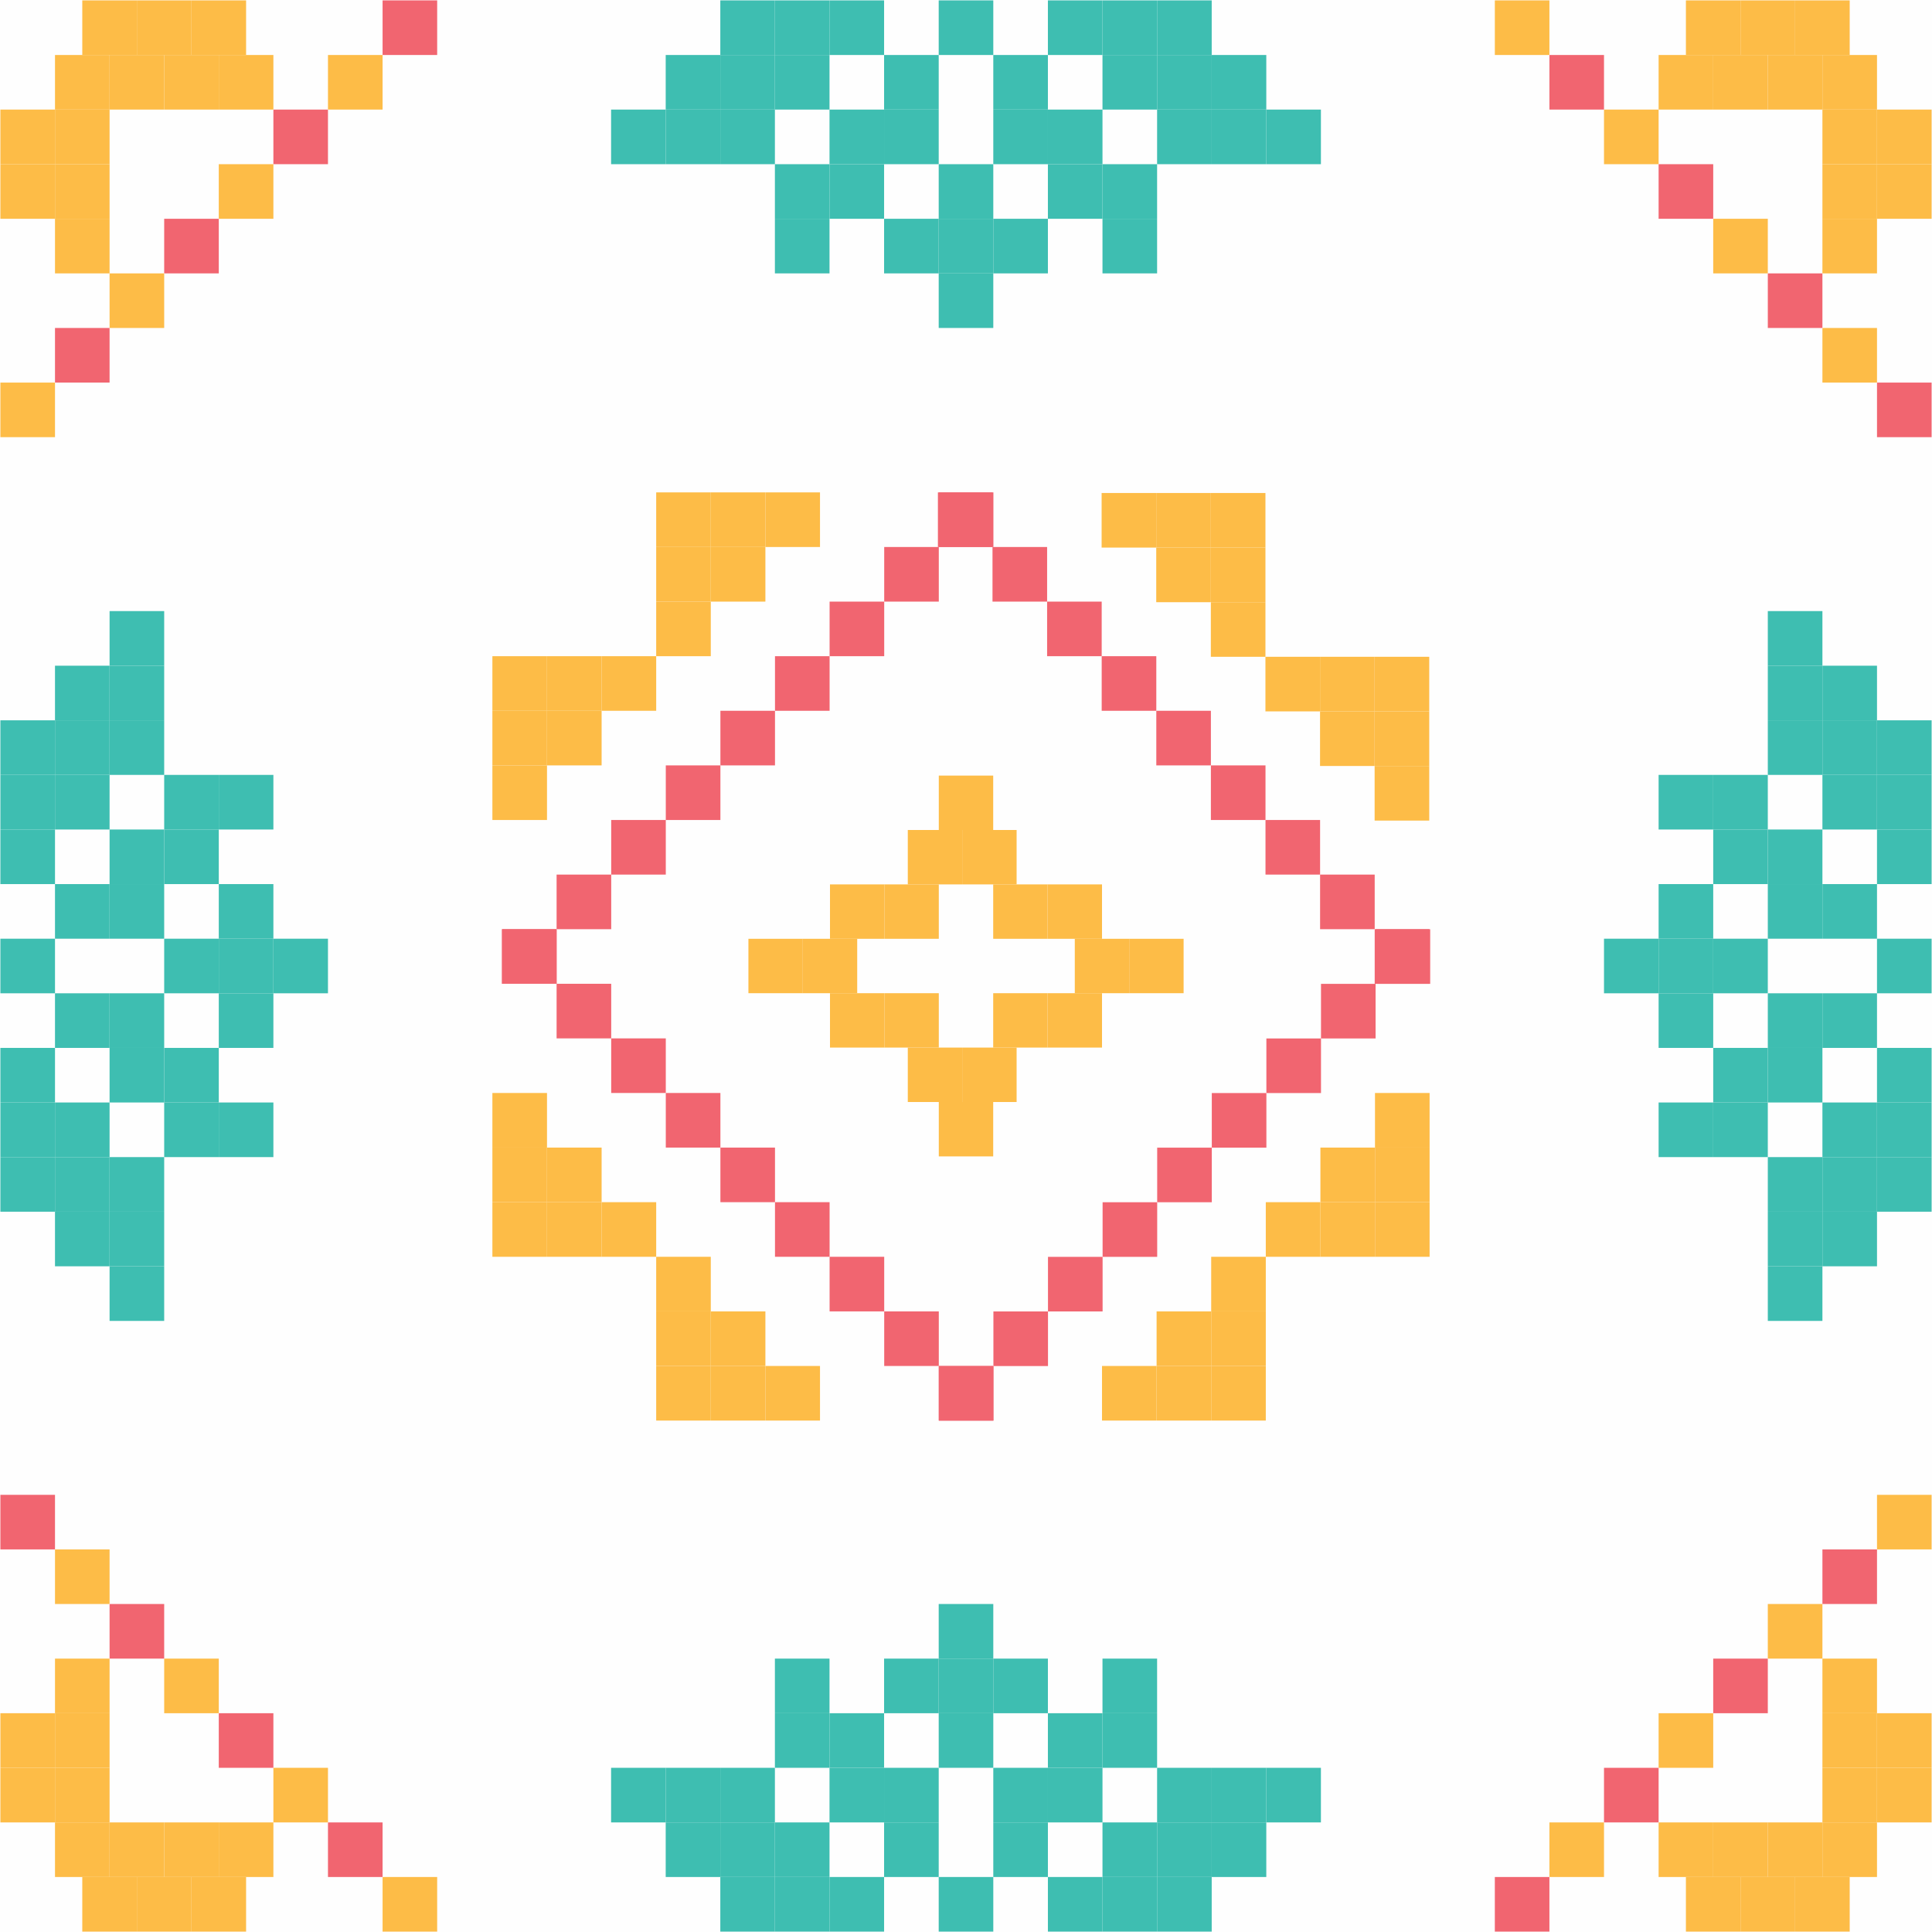 <?xml version="1.0" encoding="UTF-8"?>
<!DOCTYPE svg PUBLIC "-//W3C//DTD SVG 1.1//EN" "http://www.w3.org/Graphics/SVG/1.1/DTD/svg11.dtd">
<!-- Creator: CorelDRAW 2020 (64-Bit) -->
<svg xmlns="http://www.w3.org/2000/svg" xml:space="preserve" width="0.853in" height="0.853in" version="1.1" style="shape-rendering:geometricPrecision; text-rendering:geometricPrecision; image-rendering:optimizeQuality; fill-rule:evenodd; clip-rule:evenodd"
viewBox="0 0 853.33 853.33"
 xmlns:xlink="http://www.w3.org/1999/xlink"
 xmlns:xodm="http://www.corel.com/coreldraw/odm/2003">
 <defs>
  <style type="text/css">
   <![CDATA[
    .fil0 {fill:#FEFEFE;fill-rule:nonzero}
    .fil2 {fill:#FDBC47;fill-rule:nonzero}
    .fil1 {fill:#F16570;fill-rule:nonzero}
    .fil3 {fill:#3EBEB1;fill-rule:nonzero}
   ]]>
  </style>
 </defs>
 <g id="Layer_x0020_1">
  <g id="_2425542829152">
   <polygon class="fil0" points="853.33,853.33 -0,853.33 -0,0 853.33,0 "/>
   <g>
    <g>
     <g>
      <g>
       <polygon class="fil1" points="168.98,0.17 193.09,0.17 193.09,24.29 168.98,24.29 "/>
       <polygon class="fil2" points="144.86,24.29 168.98,24.29 168.98,48.4 144.86,48.4 "/>
       <polygon class="fil1" points="120.75,48.4 144.86,48.4 144.86,72.52 120.75,72.52 "/>
       <polygon class="fil2" points="96.63,72.52 120.75,72.52 120.75,96.63 96.63,96.63 "/>
       <polygon class="fil1" points="72.52,96.63 96.63,96.63 96.63,120.75 72.52,120.75 "/>
       <polygon class="fil2" points="48.4,120.75 72.52,120.75 72.52,144.86 48.4,144.86 "/>
       <polygon class="fil1" points="24.29,144.86 48.4,144.86 48.4,168.98 24.29,168.98 "/>
       <polygon class="fil2" points="0.17,168.98 24.29,168.98 24.29,193.09 0.17,193.09 "/>
      </g>
      <polygon class="fil2" points="24.29,96.63 0.17,96.63 0.17,72.52 24.29,72.52 "/>
      <polygon class="fil2" points="48.4,96.63 24.29,96.63 24.29,72.52 48.4,72.52 "/>
      <polygon class="fil2" points="48.4,72.52 24.29,72.52 24.29,48.4 48.4,48.4 "/>
      <polygon class="fil2" points="24.29,72.52 0.17,72.52 0.17,48.4 24.29,48.4 "/>
      <polygon class="fil2" points="108.69,24.29 84.57,24.29 84.57,0.17 108.69,0.17 "/>
      <polygon class="fil2" points="84.57,24.29 60.46,24.29 60.46,0.17 84.57,0.17 "/>
      <polygon class="fil2" points="60.46,24.29 36.34,24.29 36.34,0.17 60.46,0.17 "/>
      <polygon class="fil2" points="120.75,48.4 96.63,48.4 96.63,24.29 120.75,24.29 "/>
      <polygon class="fil2" points="96.63,48.4 72.52,48.4 72.52,24.29 96.63,24.29 "/>
      <polygon class="fil2" points="72.52,48.4 48.4,48.4 48.4,24.29 72.52,24.29 "/>
      <polygon class="fil2" points="48.4,48.4 24.29,48.4 24.29,24.29 48.4,24.29 "/>
      <polygon class="fil2" points="48.4,96.63 24.29,96.63 24.29,120.75 48.4,120.75 "/>
     </g>
     <g>
      <g>
       <polygon class="fil2" points="684.35,0.17 660.24,0.17 660.24,24.29 684.35,24.29 "/>
       <polygon class="fil1" points="708.46,24.29 684.35,24.29 684.35,48.4 708.46,48.4 "/>
       <polygon class="fil2" points="732.58,48.4 708.46,48.4 708.46,72.52 732.58,72.52 "/>
       <polygon class="fil1" points="756.7,72.52 732.58,72.52 732.58,96.63 756.7,96.63 "/>
       <polygon class="fil2" points="780.81,96.63 756.7,96.63 756.7,120.75 780.81,120.75 "/>
       <polygon class="fil1" points="804.93,120.75 780.81,120.75 780.81,144.86 804.93,144.86 "/>
       <polygon class="fil2" points="829.04,144.86 804.93,144.86 804.93,168.98 829.04,168.98 "/>
       <polygon class="fil1" points="853.16,168.98 829.04,168.98 829.04,193.09 853.16,193.09 "/>
      </g>
      <polygon class="fil2" points="829.04,96.63 804.93,96.63 804.93,72.52 829.04,72.52 "/>
      <polygon class="fil2" points="853.16,96.63 829.04,96.63 829.04,72.52 853.16,72.52 "/>
      <polygon class="fil2" points="853.16,72.52 829.04,72.52 829.04,48.4 853.16,48.4 "/>
      <polygon class="fil2" points="829.04,72.52 804.93,72.52 804.93,48.4 829.04,48.4 "/>
      <polygon class="fil2" points="816.98,24.29 792.87,24.29 792.87,0.17 816.98,0.17 "/>
      <polygon class="fil2" points="792.87,24.29 768.76,24.29 768.76,0.17 792.87,0.17 "/>
      <polygon class="fil2" points="768.76,24.29 744.64,24.29 744.64,0.17 768.76,0.17 "/>
      <polygon class="fil2" points="829.04,48.4 804.93,48.4 804.93,24.29 829.04,24.29 "/>
      <polygon class="fil2" points="804.93,48.4 780.81,48.4 780.81,24.29 804.93,24.29 "/>
      <polygon class="fil2" points="780.81,48.4 756.7,48.4 756.7,24.29 780.81,24.29 "/>
      <polygon class="fil2" points="756.7,48.4 732.58,48.4 732.58,24.29 756.7,24.29 "/>
      <polygon class="fil2" points="829.04,96.63 804.93,96.63 804.93,120.75 829.04,120.75 "/>
     </g>
     <g>
      <g>
       <polygon class="fil2" points="168.98,853.16 193.09,853.16 193.09,829.04 168.98,829.04 "/>
       <polygon class="fil1" points="144.86,829.04 168.98,829.04 168.98,804.93 144.86,804.93 "/>
       <polygon class="fil2" points="120.75,804.93 144.86,804.93 144.86,780.81 120.75,780.81 "/>
       <polygon class="fil1" points="96.63,780.81 120.75,780.81 120.75,756.7 96.63,756.7 "/>
       <polygon class="fil2" points="72.52,756.7 96.63,756.7 96.63,732.58 72.52,732.58 "/>
       <polygon class="fil1" points="48.4,732.58 72.52,732.58 72.52,708.46 48.4,708.46 "/>
       <polygon class="fil2" points="24.29,708.46 48.4,708.46 48.4,684.35 24.29,684.35 "/>
       <polygon class="fil1" points="0.17,684.35 24.29,684.35 24.29,660.24 0.17,660.24 "/>
      </g>
      <polygon class="fil2" points="24.29,780.81 0.17,780.81 0.17,756.7 24.29,756.7 "/>
      <polygon class="fil2" points="48.4,780.81 24.29,780.81 24.29,756.7 48.4,756.7 "/>
      <polygon class="fil2" points="48.4,804.93 24.29,804.93 24.29,780.81 48.4,780.81 "/>
      <polygon class="fil2" points="24.29,804.93 0.17,804.93 0.17,780.81 24.29,780.81 "/>
      <polygon class="fil2" points="120.75,829.04 96.63,829.04 96.63,804.93 120.75,804.93 "/>
      <polygon class="fil2" points="108.69,853.16 84.57,853.16 84.57,829.04 108.69,829.04 "/>
      <polygon class="fil2" points="84.57,853.16 60.46,853.16 60.46,829.04 84.57,829.04 "/>
      <polygon class="fil2" points="60.46,853.16 36.34,853.16 36.34,829.04 60.46,829.04 "/>
      <polygon class="fil2" points="96.63,829.04 72.52,829.04 72.52,804.93 96.63,804.93 "/>
      <polygon class="fil2" points="72.52,829.04 48.4,829.04 48.4,804.93 72.52,804.93 "/>
      <polygon class="fil2" points="48.4,829.04 24.29,829.04 24.29,804.93 48.4,804.93 "/>
      <polygon class="fil2" points="48.4,756.7 24.29,756.7 24.29,732.58 48.4,732.58 "/>
     </g>
     <g>
      <g>
       <polygon class="fil1" points="684.35,853.16 660.24,853.16 660.24,829.04 684.35,829.04 "/>
       <polygon class="fil2" points="708.46,829.04 684.35,829.04 684.35,804.93 708.46,804.93 "/>
       <polygon class="fil1" points="732.58,804.93 708.46,804.93 708.46,780.81 732.58,780.81 "/>
       <polygon class="fil2" points="756.7,780.81 732.58,780.81 732.58,756.7 756.7,756.7 "/>
       <polygon class="fil1" points="780.81,756.7 756.7,756.7 756.7,732.58 780.81,732.58 "/>
       <polygon class="fil2" points="804.93,732.58 780.81,732.58 780.81,708.46 804.93,708.46 "/>
       <polygon class="fil1" points="829.04,708.46 804.93,708.46 804.93,684.35 829.04,684.35 "/>
       <polygon class="fil2" points="853.16,684.35 829.04,684.35 829.04,660.24 853.16,660.24 "/>
      </g>
      <polygon class="fil2" points="829.04,756.7 804.93,756.7 804.93,732.58 829.04,732.58 "/>
      <polygon class="fil2" points="829.04,780.81 804.93,780.81 804.93,756.7 829.04,756.7 "/>
      <polygon class="fil2" points="853.16,780.81 829.04,780.81 829.04,756.7 853.16,756.7 "/>
      <polygon class="fil2" points="853.16,804.93 829.04,804.93 829.04,780.81 853.16,780.81 "/>
      <polygon class="fil2" points="829.04,804.93 804.93,804.93 804.93,780.81 829.04,780.81 "/>
      <polygon class="fil2" points="829.04,829.04 804.93,829.04 804.93,804.93 829.04,804.93 "/>
      <polygon class="fil2" points="816.98,853.16 792.87,853.16 792.87,829.04 816.98,829.04 "/>
      <polygon class="fil2" points="792.87,853.16 768.76,853.16 768.76,829.04 792.87,829.04 "/>
      <polygon class="fil2" points="768.76,853.16 744.64,853.16 744.64,829.04 768.76,829.04 "/>
      <polygon class="fil2" points="804.93,829.04 780.81,829.04 780.81,804.93 804.93,804.93 "/>
      <polygon class="fil2" points="780.81,829.04 756.7,829.04 756.7,804.93 780.81,804.93 "/>
      <polygon class="fil2" points="756.7,829.04 732.58,829.04 732.58,804.93 756.7,804.93 "/>
     </g>
    </g>
    <g>
     <g>
      <polygon class="fil3" points="804.93,294.03 780.81,294.03 780.81,269.91 804.93,269.91 "/>
      <polygon class="fil3" points="804.93,318.15 780.81,318.15 780.81,294.03 804.93,294.03 "/>
      <polygon class="fil3" points="829.04,318.15 804.93,318.15 804.93,294.03 829.04,294.03 "/>
      <polygon class="fil3" points="829.04,414.61 804.93,414.61 804.93,390.49 829.04,390.49 "/>
      <polygon class="fil3" points="804.93,414.61 780.81,414.61 780.81,390.49 804.93,390.49 "/>
      <polygon class="fil3" points="829.04,462.84 804.93,462.84 804.93,438.72 829.04,438.72 "/>
      <polygon class="fil3" points="804.93,462.84 780.81,462.84 780.81,438.72 804.93,438.72 "/>
      <polygon class="fil3" points="804.93,486.95 780.81,486.95 780.81,462.84 804.93,462.84 "/>
      <polygon class="fil3" points="780.81,486.95 756.7,486.95 756.7,462.84 780.81,462.84 "/>
      <polygon class="fil3" points="780.81,511.07 756.7,511.07 756.7,486.95 780.81,486.95 "/>
      <polygon class="fil3" points="756.7,511.07 732.58,511.07 732.58,486.95 756.7,486.95 "/>
      <polygon class="fil3" points="756.7,414.61 732.58,414.61 732.58,390.49 756.7,390.49 "/>
      <polygon class="fil3" points="780.81,438.72 756.7,438.72 756.7,414.61 780.81,414.61 "/>
      <polygon class="fil3" points="756.7,438.72 732.58,438.72 732.58,414.61 756.7,414.61 "/>
      <polygon class="fil3" points="756.7,462.84 732.58,462.84 732.58,438.72 756.7,438.72 "/>
      <polygon class="fil3" points="732.58,438.72 708.46,438.72 708.46,414.61 732.58,414.61 "/>
      <polygon class="fil3" points="804.93,390.49 780.81,390.49 780.81,366.38 804.93,366.38 "/>
      <polygon class="fil3" points="780.81,390.49 756.7,390.49 756.7,366.38 780.81,366.38 "/>
      <polygon class="fil3" points="780.81,366.38 756.7,366.38 756.7,342.26 780.81,342.26 "/>
      <polygon class="fil3" points="756.7,366.38 732.58,366.38 732.58,342.26 756.7,342.26 "/>
      <polygon class="fil3" points="853.16,438.72 829.04,438.72 829.04,414.61 853.16,414.61 "/>
      <polygon class="fil3" points="804.93,342.26 780.81,342.26 780.81,318.15 804.93,318.15 "/>
      <polygon class="fil3" points="829.04,342.26 804.93,342.26 804.93,318.15 829.04,318.15 "/>
      <polygon class="fil3" points="853.16,342.26 829.04,342.26 829.04,318.15 853.16,318.15 "/>
      <polygon class="fil3" points="829.04,366.38 804.93,366.38 804.93,342.26 829.04,342.26 "/>
      <polygon class="fil3" points="853.16,366.38 829.04,366.38 829.04,342.26 853.16,342.26 "/>
      <polygon class="fil3" points="853.16,390.49 829.04,390.49 829.04,366.38 853.16,366.38 "/>
      <polygon class="fil3" points="853.16,486.95 829.04,486.95 829.04,462.84 853.16,462.84 "/>
      <polygon class="fil3" points="853.16,511.07 829.04,511.07 829.04,486.95 853.16,486.95 "/>
      <polygon class="fil3" points="829.04,511.07 804.93,511.07 804.93,486.95 829.04,486.95 "/>
      <polygon class="fil3" points="829.04,559.3 804.93,559.3 804.93,535.19 829.04,535.19 "/>
      <polygon class="fil3" points="804.93,559.3 780.81,559.3 780.81,535.19 804.93,535.19 "/>
      <polygon class="fil3" points="804.93,583.42 780.81,583.42 780.81,559.3 804.93,559.3 "/>
      <polygon class="fil3" points="853.16,535.19 829.04,535.19 829.04,511.07 853.16,511.07 "/>
      <polygon class="fil3" points="829.04,535.19 804.93,535.19 804.93,511.07 829.04,511.07 "/>
      <polygon class="fil3" points="804.93,535.19 780.81,535.19 780.81,511.07 804.93,511.07 "/>
     </g>
     <g>
      <polygon class="fil3" points="48.4,294.03 72.52,294.03 72.52,269.91 48.4,269.91 "/>
      <polygon class="fil3" points="48.4,318.15 72.52,318.15 72.52,294.03 48.4,294.03 "/>
      <polygon class="fil3" points="24.29,318.15 48.4,318.15 48.4,294.03 24.29,294.03 "/>
      <polygon class="fil3" points="24.29,414.61 48.4,414.61 48.4,390.49 24.29,390.49 "/>
      <polygon class="fil3" points="48.4,414.61 72.52,414.61 72.52,390.49 48.4,390.49 "/>
      <polygon class="fil3" points="24.29,462.84 48.4,462.84 48.4,438.72 24.29,438.72 "/>
      <polygon class="fil3" points="48.4,462.84 72.52,462.84 72.52,438.72 48.4,438.72 "/>
      <polygon class="fil3" points="48.4,486.95 72.52,486.95 72.52,462.84 48.4,462.84 "/>
      <polygon class="fil3" points="72.52,486.95 96.63,486.95 96.63,462.84 72.52,462.84 "/>
      <polygon class="fil3" points="72.52,511.07 96.63,511.07 96.63,486.95 72.52,486.95 "/>
      <polygon class="fil3" points="96.63,511.07 120.75,511.07 120.75,486.95 96.63,486.95 "/>
      <polygon class="fil3" points="96.63,414.61 120.75,414.61 120.75,390.49 96.63,390.49 "/>
      <polygon class="fil3" points="72.52,438.72 96.63,438.72 96.63,414.61 72.52,414.61 "/>
      <polygon class="fil3" points="96.63,438.72 120.75,438.72 120.75,414.61 96.63,414.61 "/>
      <polygon class="fil3" points="96.63,462.84 120.75,462.84 120.75,438.72 96.63,438.72 "/>
      <polygon class="fil3" points="120.75,438.72 144.86,438.72 144.86,414.61 120.75,414.61 "/>
      <polygon class="fil3" points="48.4,390.49 72.52,390.49 72.52,366.38 48.4,366.38 "/>
      <polygon class="fil3" points="72.52,390.49 96.63,390.49 96.63,366.38 72.52,366.38 "/>
      <polygon class="fil3" points="72.52,366.38 96.63,366.38 96.63,342.26 72.52,342.26 "/>
      <polygon class="fil3" points="96.63,366.38 120.75,366.38 120.75,342.26 96.63,342.26 "/>
      <polygon class="fil3" points="0.17,438.72 24.29,438.72 24.29,414.61 0.17,414.61 "/>
      <polygon class="fil3" points="48.4,342.26 72.52,342.26 72.52,318.15 48.4,318.15 "/>
      <polygon class="fil3" points="24.29,342.26 48.4,342.26 48.4,318.15 24.29,318.15 "/>
      <polygon class="fil3" points="0.17,342.26 24.29,342.26 24.29,318.15 0.17,318.15 "/>
      <polygon class="fil3" points="24.29,366.38 48.4,366.38 48.4,342.26 24.29,342.26 "/>
      <polygon class="fil3" points="0.17,366.38 24.29,366.38 24.29,342.26 0.17,342.26 "/>
      <polygon class="fil3" points="0.17,390.49 24.29,390.49 24.29,366.38 0.17,366.38 "/>
      <polygon class="fil3" points="0.17,486.95 24.29,486.95 24.29,462.84 0.17,462.84 "/>
      <polygon class="fil3" points="0.17,511.07 24.29,511.07 24.29,486.95 0.17,486.95 "/>
      <polygon class="fil3" points="24.29,511.07 48.4,511.07 48.4,486.95 24.29,486.95 "/>
      <polygon class="fil3" points="24.29,559.3 48.4,559.3 48.4,535.19 24.29,535.19 "/>
      <polygon class="fil3" points="48.4,559.3 72.52,559.3 72.52,535.19 48.4,535.19 "/>
      <polygon class="fil3" points="48.4,583.42 72.52,583.42 72.52,559.3 48.4,559.3 "/>
      <polygon class="fil3" points="0.17,535.19 24.29,535.19 24.29,511.07 0.17,511.07 "/>
      <polygon class="fil3" points="24.29,535.19 48.4,535.19 48.4,511.07 24.29,511.07 "/>
      <polygon class="fil3" points="48.4,535.19 72.52,535.19 72.52,511.07 48.4,511.07 "/>
     </g>
     <g>
      <polygon class="fil3" points="294.03,48.4 294.03,72.52 269.91,72.52 269.91,48.4 "/>
      <polygon class="fil3" points="318.15,48.4 318.15,72.52 294.03,72.52 294.03,48.4 "/>
      <polygon class="fil3" points="318.15,24.29 318.15,48.4 294.03,48.4 294.03,24.29 "/>
      <polygon class="fil3" points="414.61,24.29 414.61,48.4 390.49,48.4 390.49,24.29 "/>
      <polygon class="fil3" points="414.61,48.4 414.61,72.52 390.49,72.52 390.49,48.4 "/>
      <polygon class="fil3" points="462.84,24.29 462.84,48.4 438.72,48.4 438.72,24.29 "/>
      <polygon class="fil3" points="462.84,48.4 462.84,72.52 438.72,72.52 438.72,48.4 "/>
      <polygon class="fil3" points="486.95,48.4 486.95,72.52 462.84,72.52 462.84,48.4 "/>
      <polygon class="fil3" points="486.95,72.52 486.95,96.63 462.84,96.63 462.84,72.52 "/>
      <polygon class="fil3" points="511.07,72.52 511.07,96.63 486.95,96.63 486.95,72.52 "/>
      <polygon class="fil3" points="511.07,96.63 511.07,120.75 486.95,120.75 486.95,96.63 "/>
      <polygon class="fil3" points="414.61,96.63 414.61,120.75 390.49,120.75 390.49,96.63 "/>
      <polygon class="fil3" points="438.72,72.52 438.72,96.63 414.61,96.63 414.61,72.52 "/>
      <polygon class="fil3" points="438.72,96.63 438.72,120.75 414.61,120.75 414.61,96.63 "/>
      <polygon class="fil3" points="462.84,96.63 462.84,120.75 438.72,120.75 438.72,96.63 "/>
      <polygon class="fil3" points="438.72,120.75 438.72,144.86 414.61,144.86 414.61,120.75 "/>
      <polygon class="fil3" points="390.49,48.4 390.49,72.52 366.38,72.52 366.38,48.4 "/>
      <polygon class="fil3" points="390.49,72.52 390.49,96.63 366.38,96.63 366.38,72.52 "/>
      <polygon class="fil3" points="366.38,72.52 366.38,96.63 342.26,96.63 342.26,72.52 "/>
      <polygon class="fil3" points="366.38,96.63 366.38,120.75 342.26,120.75 342.26,96.63 "/>
      <polygon class="fil3" points="438.72,0.17 438.72,24.29 414.61,24.29 414.61,0.17 "/>
      <polygon class="fil3" points="342.26,48.4 342.26,72.52 318.15,72.52 318.15,48.4 "/>
      <polygon class="fil3" points="342.26,24.29 342.26,48.4 318.15,48.4 318.15,24.29 "/>
      <polygon class="fil3" points="342.26,0.17 342.26,24.29 318.15,24.29 318.15,0.17 "/>
      <polygon class="fil3" points="366.38,24.29 366.38,48.4 342.26,48.4 342.26,24.29 "/>
      <polygon class="fil3" points="366.38,0.17 366.38,24.29 342.26,24.29 342.26,0.17 "/>
      <polygon class="fil3" points="390.49,0.17 390.49,24.29 366.38,24.29 366.38,0.17 "/>
      <polygon class="fil3" points="486.95,0.17 486.95,24.29 462.84,24.29 462.84,0.17 "/>
      <polygon class="fil3" points="511.07,0.17 511.07,24.29 486.95,24.29 486.95,0.17 "/>
      <polygon class="fil3" points="511.07,24.29 511.07,48.4 486.95,48.4 486.95,24.29 "/>
      <polygon class="fil3" points="559.3,24.29 559.3,48.4 535.19,48.4 535.19,24.29 "/>
      <polygon class="fil3" points="559.3,48.4 559.3,72.52 535.19,72.52 535.19,48.4 "/>
      <polygon class="fil3" points="583.42,48.4 583.42,72.52 559.3,72.52 559.3,48.4 "/>
      <polygon class="fil3" points="535.19,0.17 535.19,24.29 511.07,24.29 511.07,0.17 "/>
      <polygon class="fil3" points="535.19,24.29 535.19,48.4 511.07,48.4 511.07,24.29 "/>
      <polygon class="fil3" points="535.19,48.4 535.19,72.52 511.07,72.52 511.07,48.4 "/>
     </g>
     <g>
      <polygon class="fil3" points="294.03,804.93 294.03,780.81 269.91,780.81 269.91,804.93 "/>
      <polygon class="fil3" points="318.15,804.93 318.15,780.81 294.03,780.81 294.03,804.93 "/>
      <polygon class="fil3" points="318.15,829.04 318.15,804.93 294.03,804.93 294.03,829.04 "/>
      <polygon class="fil3" points="414.61,829.04 414.61,804.93 390.49,804.93 390.49,829.04 "/>
      <polygon class="fil3" points="414.61,804.93 414.61,780.81 390.49,780.81 390.49,804.93 "/>
      <polygon class="fil3" points="462.84,829.04 462.84,804.93 438.72,804.93 438.72,829.04 "/>
      <polygon class="fil3" points="462.84,804.93 462.84,780.81 438.72,780.81 438.72,804.93 "/>
      <polygon class="fil3" points="486.95,804.93 486.95,780.81 462.84,780.81 462.84,804.93 "/>
      <polygon class="fil3" points="486.95,780.81 486.95,756.7 462.84,756.7 462.84,780.81 "/>
      <polygon class="fil3" points="511.07,780.81 511.07,756.7 486.95,756.7 486.95,780.81 "/>
      <polygon class="fil3" points="511.07,756.7 511.07,732.58 486.95,732.58 486.95,756.7 "/>
      <polygon class="fil3" points="414.61,756.7 414.61,732.58 390.49,732.58 390.49,756.7 "/>
      <polygon class="fil3" points="438.72,780.81 438.72,756.7 414.61,756.7 414.61,780.81 "/>
      <polygon class="fil3" points="438.72,756.7 438.72,732.58 414.61,732.58 414.61,756.7 "/>
      <polygon class="fil3" points="462.84,756.7 462.84,732.58 438.72,732.58 438.72,756.7 "/>
      <polygon class="fil3" points="438.72,732.58 438.72,708.46 414.61,708.46 414.61,732.58 "/>
      <polygon class="fil3" points="390.49,804.93 390.49,780.81 366.38,780.81 366.38,804.93 "/>
      <polygon class="fil3" points="390.49,780.81 390.49,756.7 366.38,756.7 366.38,780.81 "/>
      <polygon class="fil3" points="366.38,780.81 366.38,756.7 342.26,756.7 342.26,780.81 "/>
      <polygon class="fil3" points="366.38,756.7 366.38,732.58 342.26,732.58 342.26,756.7 "/>
      <polygon class="fil3" points="438.72,853.16 438.72,829.04 414.61,829.04 414.61,853.16 "/>
      <polygon class="fil3" points="342.26,804.93 342.26,780.81 318.15,780.81 318.15,804.93 "/>
      <polygon class="fil3" points="342.26,829.04 342.26,804.93 318.15,804.93 318.15,829.04 "/>
      <polygon class="fil3" points="342.26,853.16 342.26,829.04 318.15,829.04 318.15,853.16 "/>
      <polygon class="fil3" points="366.38,829.04 366.38,804.93 342.26,804.93 342.26,829.04 "/>
      <polygon class="fil3" points="366.38,853.16 366.38,829.04 342.26,829.04 342.26,853.16 "/>
      <polygon class="fil3" points="390.49,853.16 390.49,829.04 366.38,829.04 366.38,853.16 "/>
      <polygon class="fil3" points="486.95,853.16 486.95,829.04 462.84,829.04 462.84,853.16 "/>
      <polygon class="fil3" points="511.07,853.16 511.07,829.04 486.95,829.04 486.95,853.16 "/>
      <polygon class="fil3" points="511.07,829.04 511.07,804.93 486.95,804.93 486.95,829.04 "/>
      <polygon class="fil3" points="559.3,829.04 559.3,804.93 535.19,804.93 535.19,829.04 "/>
      <polygon class="fil3" points="559.3,804.93 559.3,780.81 535.19,780.81 535.19,804.93 "/>
      <polygon class="fil3" points="583.42,804.93 583.42,780.81 559.3,780.81 559.3,804.93 "/>
      <polygon class="fil3" points="535.19,853.16 535.19,829.04 511.07,829.04 511.07,853.16 "/>
      <polygon class="fil3" points="535.19,829.04 535.19,804.93 511.07,804.93 511.07,829.04 "/>
      <polygon class="fil3" points="535.19,804.93 535.19,780.81 511.07,780.81 511.07,804.93 "/>
     </g>
    </g>
   </g>
   <g>
    <polygon class="fil2" points="354.58,438.68 330.56,438.68 330.56,414.65 354.58,414.65 "/>
    <polygon class="fil2" points="378.61,438.68 354.58,438.68 354.58,414.65 378.61,414.65 "/>
    <polygon class="fil2" points="498.75,438.68 474.72,438.68 474.72,414.65 498.75,414.65 "/>
    <polygon class="fil2" points="522.78,438.68 498.75,438.68 498.75,414.65 522.78,414.65 "/>
    <polygon class="fil2" points="390.62,414.65 366.59,414.65 366.59,390.62 390.62,390.62 "/>
    <polygon class="fil2" points="414.65,414.65 390.62,414.65 390.62,390.62 414.65,390.62 "/>
    <polygon class="fil2" points="462.7,414.65 438.68,414.65 438.68,390.62 462.7,390.62 "/>
    <polygon class="fil2" points="486.74,414.65 462.7,414.65 462.7,390.62 486.74,390.62 "/>
    <polygon class="fil2" points="390.62,462.7 366.59,462.7 366.59,438.68 390.62,438.68 "/>
    <polygon class="fil2" points="414.65,462.7 390.62,462.7 390.62,438.68 414.65,438.68 "/>
    <polygon class="fil2" points="462.7,462.7 438.68,462.7 438.68,438.68 462.7,438.68 "/>
    <polygon class="fil2" points="486.74,462.7 462.7,462.7 462.7,438.68 486.74,438.68 "/>
    <polygon class="fil2" points="424.99,390.62 400.96,390.62 400.96,366.59 424.99,366.59 "/>
    <polygon class="fil2" points="449.02,390.62 424.99,390.62 424.99,366.59 449.02,366.59 "/>
    <polygon class="fil2" points="424.99,486.74 400.96,486.74 400.96,462.7 424.99,462.7 "/>
    <polygon class="fil2" points="449.02,486.74 424.99,486.74 424.99,462.7 449.02,462.7 "/>
    <polygon class="fil2" points="438.68,366.59 414.65,366.59 414.65,342.57 438.68,342.57 "/>
    <polygon class="fil2" points="438.68,510.76 414.65,510.76 414.65,486.74 438.68,486.74 "/>
   </g>
   <g>
    <g>
     <g>
      <polygon class="fil2" points="313.94,241.6 289.83,241.6 289.83,217.48 313.94,217.48 "/>
      <polygon class="fil2" points="338.06,241.6 313.94,241.6 313.94,217.48 338.06,217.48 "/>
      <polygon class="fil2" points="313.94,265.72 289.83,265.72 289.83,241.6 313.94,241.6 "/>
      <polygon class="fil2" points="313.94,289.83 289.83,289.83 289.83,265.72 313.94,265.72 "/>
      <polygon class="fil2" points="338.06,265.72 313.94,265.72 313.94,241.6 338.06,241.6 "/>
      <polygon class="fil2" points="362.18,241.6 338.06,241.6 338.06,217.48 362.18,217.48 "/>
      <g>
       <polygon class="fil2" points="241.6,313.94 217.48,313.94 217.48,289.83 241.6,289.83 "/>
       <polygon class="fil2" points="265.72,313.94 241.6,313.94 241.6,289.83 265.72,289.83 "/>
       <polygon class="fil2" points="241.6,338.06 217.48,338.06 217.48,313.94 241.6,313.94 "/>
       <polygon class="fil2" points="241.6,362.18 217.48,362.18 217.48,338.06 241.6,338.06 "/>
       <polygon class="fil2" points="265.72,338.06 241.6,338.06 241.6,313.94 265.72,313.94 "/>
       <polygon class="fil2" points="289.83,313.94 265.72,313.94 265.72,289.83 289.83,289.83 "/>
      </g>
     </g>
     <g>
      <g>
       <polygon class="fil1" points="245.84,434.52 221.73,434.52 221.73,410.41 245.84,410.41 "/>
       <polygon class="fil1" points="269.96,410.41 245.84,410.41 245.84,386.29 269.96,386.29 "/>
       <polygon class="fil1" points="294.07,386.29 269.96,386.29 269.96,362.18 294.07,362.18 "/>
       <polygon class="fil1" points="318.19,362.18 294.07,362.18 294.07,338.06 318.19,338.06 "/>
       <polygon class="fil1" points="342.3,338.06 318.19,338.06 318.19,313.94 342.3,313.94 "/>
       <polygon class="fil1" points="366.42,313.94 342.3,313.94 342.3,289.83 366.42,289.83 "/>
       <polygon class="fil1" points="390.54,289.83 366.42,289.83 366.42,265.72 390.54,265.72 "/>
       <polygon class="fil1" points="414.65,265.72 390.54,265.72 390.54,241.6 414.65,241.6 "/>
       <polygon class="fil1" points="438.77,241.6 414.65,241.6 414.65,217.48 438.77,217.48 "/>
      </g>
     </g>
    </g>
    <g>
     <g>
      <polygon class="fil2" points="241.6,530.98 241.6,555.1 217.48,555.1 217.48,530.98 "/>
      <polygon class="fil2" points="241.6,506.87 241.6,530.98 217.48,530.98 217.48,506.87 "/>
      <polygon class="fil2" points="265.72,530.98 265.72,555.1 241.6,555.1 241.6,530.98 "/>
      <polygon class="fil2" points="289.83,530.98 289.83,555.1 265.72,555.1 265.72,530.98 "/>
      <polygon class="fil2" points="265.72,506.87 265.72,530.98 241.6,530.98 241.6,506.87 "/>
      <polygon class="fil2" points="241.6,482.75 241.6,506.87 217.48,506.87 217.48,482.75 "/>
      <g>
       <polygon class="fil2" points="313.94,603.33 313.94,627.44 289.83,627.44 289.83,603.33 "/>
       <polygon class="fil2" points="313.94,579.22 313.94,603.33 289.83,603.33 289.83,579.22 "/>
       <polygon class="fil2" points="338.06,603.33 338.06,627.44 313.94,627.44 313.94,603.33 "/>
       <polygon class="fil2" points="362.18,603.33 362.18,627.44 338.06,627.44 338.06,603.33 "/>
       <polygon class="fil2" points="338.06,579.22 338.06,603.33 313.94,603.33 313.94,579.22 "/>
       <polygon class="fil2" points="313.94,555.1 313.94,579.22 289.83,579.22 289.83,555.1 "/>
      </g>
     </g>
     <g>
      <g>
       <polygon class="fil1" points="438.77,603.33 438.77,627.44 414.65,627.44 414.65,603.33 "/>
       <polygon class="fil1" points="414.65,579.22 414.65,603.33 390.54,603.33 390.54,579.22 "/>
       <polygon class="fil1" points="390.54,555.1 390.54,579.22 366.42,579.22 366.42,555.1 "/>
       <polygon class="fil1" points="366.42,530.98 366.42,555.1 342.3,555.1 342.3,530.98 "/>
       <polygon class="fil1" points="342.3,506.87 342.3,530.98 318.19,530.98 318.19,506.87 "/>
       <polygon class="fil1" points="318.19,482.75 318.19,506.87 294.07,506.87 294.07,482.75 "/>
       <polygon class="fil1" points="294.07,458.64 294.07,482.75 269.96,482.75 269.96,458.64 "/>
       <polygon class="fil1" points="269.96,434.52 269.96,458.64 245.84,458.64 245.84,434.52 "/>
       <polygon class="fil1" points="245.84,410.41 245.84,434.52 221.73,434.52 221.73,410.41 "/>
      </g>
     </g>
    </g>
    <g>
     <g>
      <polygon class="fil2" points="534.96,603.33 559.08,603.33 559.08,627.44 534.96,627.44 "/>
      <polygon class="fil2" points="510.85,603.33 534.96,603.33 534.96,627.44 510.85,627.44 "/>
      <polygon class="fil2" points="534.96,579.22 559.08,579.22 559.08,603.33 534.96,603.33 "/>
      <polygon class="fil2" points="534.96,555.1 559.08,555.1 559.08,579.22 534.96,579.22 "/>
      <polygon class="fil2" points="510.85,579.22 534.96,579.22 534.96,603.33 510.85,603.33 "/>
      <polygon class="fil2" points="486.74,603.33 510.85,603.33 510.85,627.44 486.74,627.44 "/>
      <g>
       <polygon class="fil2" points="607.31,530.98 631.43,530.98 631.43,555.1 607.31,555.1 "/>
       <polygon class="fil2" points="583.2,530.98 607.31,530.98 607.31,555.1 583.2,555.1 "/>
       <polygon class="fil2" points="607.31,506.87 631.43,506.87 631.43,530.98 607.31,530.98 "/>
       <polygon class="fil2" points="607.31,482.75 631.43,482.75 631.43,506.87 607.31,506.87 "/>
       <polygon class="fil2" points="583.2,506.87 607.31,506.87 607.31,530.98 583.2,530.98 "/>
       <polygon class="fil2" points="559.08,530.98 583.2,530.98 583.2,555.1 559.08,555.1 "/>
      </g>
     </g>
     <g>
      <g>
       <polygon class="fil1" points="607.57,410.44 631.69,410.44 631.69,434.55 607.57,434.55 "/>
       <polygon class="fil1" points="583.46,434.55 607.57,434.55 607.57,458.67 583.46,458.67 "/>
       <polygon class="fil1" points="559.34,458.67 583.46,458.67 583.46,482.78 559.34,482.78 "/>
       <polygon class="fil1" points="535.23,482.78 559.34,482.78 559.34,506.9 535.23,506.9 "/>
       <polygon class="fil1" points="511.11,506.9 535.23,506.9 535.23,531.01 511.11,531.01 "/>
       <polygon class="fil1" points="487,531.01 511.11,531.01 511.11,555.13 487,555.13 "/>
       <polygon class="fil1" points="462.88,555.13 487,555.13 487,579.24 462.88,579.24 "/>
       <polygon class="fil1" points="438.77,579.24 462.88,579.24 462.88,603.36 438.77,603.36 "/>
       <polygon class="fil1" points="414.65,603.36 438.77,603.36 438.77,627.48 414.65,627.48 "/>
      </g>
     </g>
    </g>
    <g>
     <g>
      <polygon class="fil2" points="607.15,314.21 607.15,290.09 631.27,290.09 631.27,314.21 "/>
      <polygon class="fil2" points="607.15,338.32 607.15,314.21 631.27,314.21 631.27,338.32 "/>
      <polygon class="fil2" points="583.04,314.21 583.04,290.09 607.15,290.09 607.15,314.21 "/>
      <polygon class="fil2" points="558.92,314.21 558.92,290.09 583.04,290.09 583.04,314.21 "/>
      <polygon class="fil2" points="583.04,338.32 583.04,314.21 607.15,314.21 607.15,338.32 "/>
      <polygon class="fil2" points="607.15,362.44 607.15,338.32 631.27,338.32 631.27,362.44 "/>
      <g>
       <polygon class="fil2" points="534.81,241.86 534.81,217.75 558.92,217.75 558.92,241.86 "/>
       <polygon class="fil2" points="534.81,265.98 534.81,241.86 558.92,241.86 558.92,265.98 "/>
       <polygon class="fil2" points="510.69,241.86 510.69,217.75 534.81,217.75 534.81,241.86 "/>
       <polygon class="fil2" points="486.57,241.86 486.57,217.75 510.69,217.75 510.69,241.86 "/>
       <polygon class="fil2" points="510.69,265.98 510.69,241.86 534.81,241.86 534.81,265.98 "/>
       <polygon class="fil2" points="534.81,290.09 534.81,265.98 558.92,265.98 558.92,290.09 "/>
      </g>
     </g>
     <g>
      <g>
       <polygon class="fil1" points="414.26,241.6 414.26,217.48 438.37,217.48 438.37,241.6 "/>
       <polygon class="fil1" points="438.37,265.72 438.37,241.6 462.49,241.6 462.49,265.72 "/>
       <polygon class="fil1" points="462.49,289.83 462.49,265.72 486.6,265.72 486.6,289.83 "/>
       <polygon class="fil1" points="486.6,313.94 486.6,289.83 510.72,289.83 510.72,313.94 "/>
       <polygon class="fil1" points="510.72,338.06 510.72,313.94 534.83,313.94 534.83,338.06 "/>
       <polygon class="fil1" points="534.83,362.18 534.83,338.06 558.95,338.06 558.95,362.18 "/>
       <polygon class="fil1" points="558.95,386.29 558.95,362.18 583.06,362.18 583.06,386.29 "/>
       <polygon class="fil1" points="583.06,410.41 583.06,386.29 607.18,386.29 607.18,410.41 "/>
       <polygon class="fil1" points="607.18,434.52 607.18,410.41 631.3,410.41 631.3,434.52 "/>
      </g>
     </g>
    </g>
   </g>
  </g>
 </g>
</svg>
